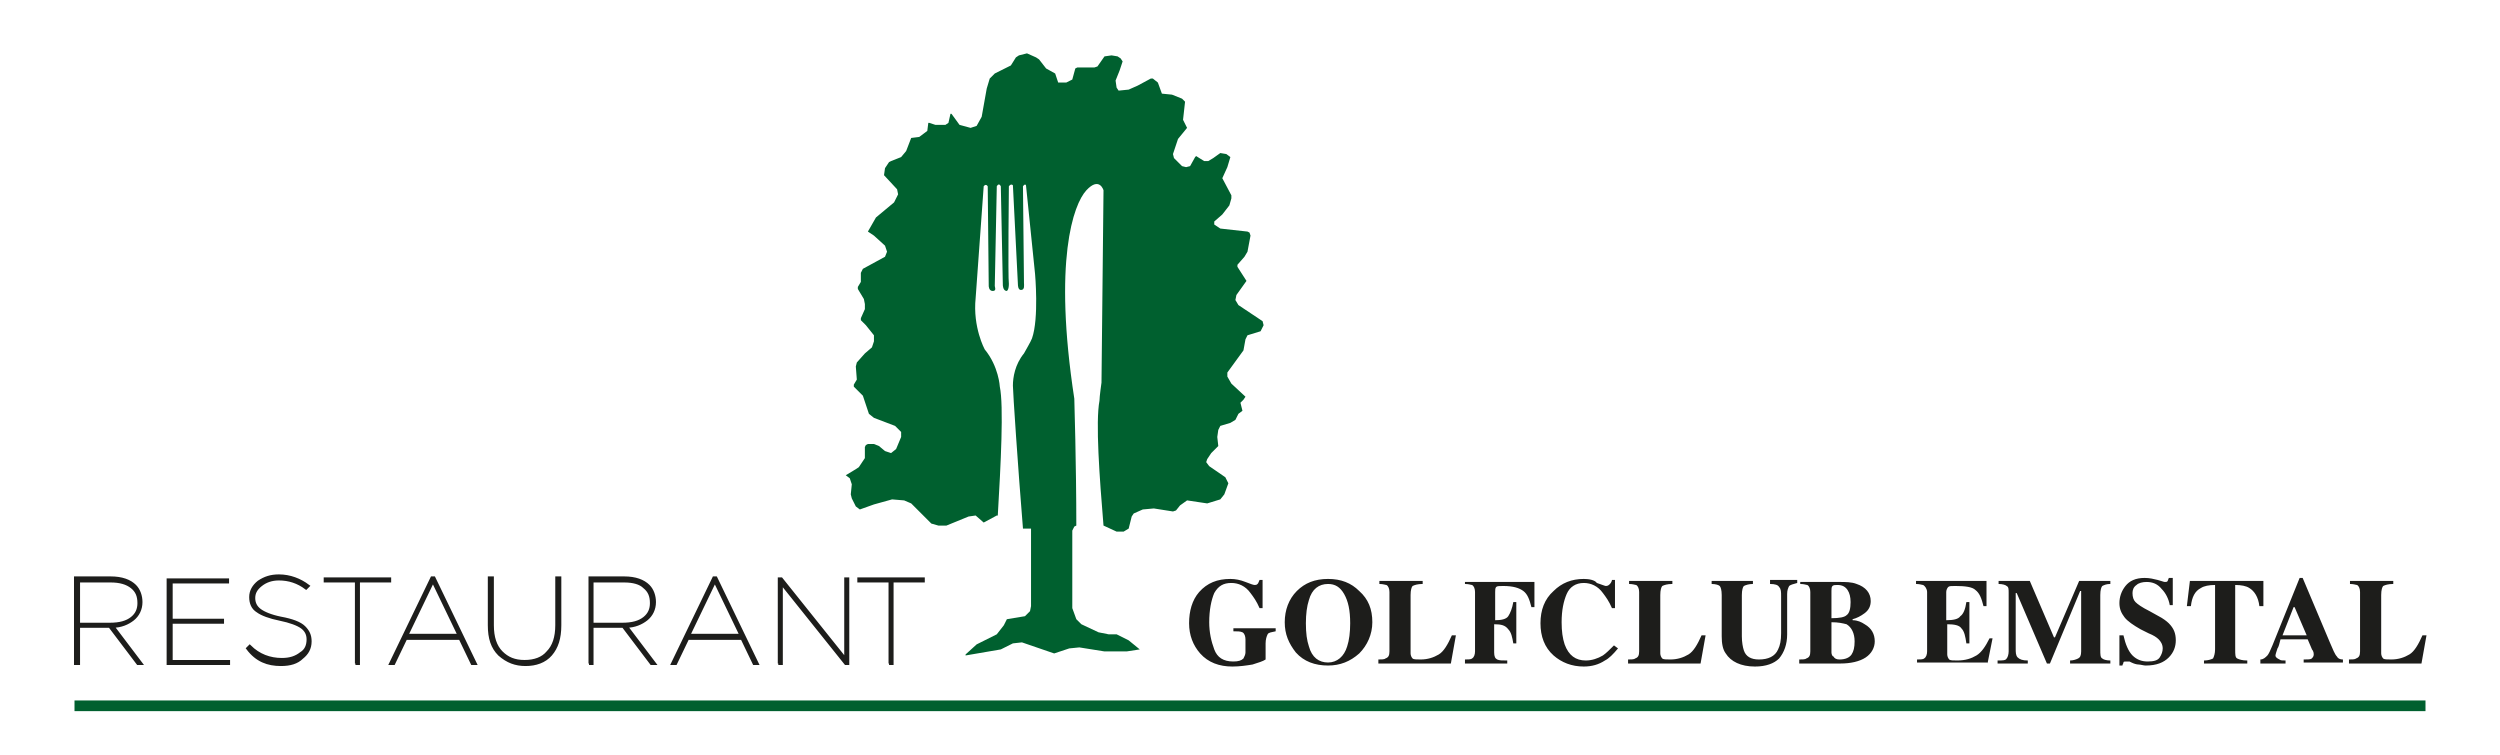 <?xml version="1.0" encoding="utf-8"?>
<!-- Generator: Adobe Illustrator 24.3.0, SVG Export Plug-In . SVG Version: 6.00 Build 0)  -->
<svg version="1.1" id="Ebene_1" xmlns="http://www.w3.org/2000/svg" xmlns:xlink="http://www.w3.org/1999/xlink" x="0px" y="0px"
	 viewBox="0 0 248.3 75" style="enable-background:new 0 0 248.3 75;" xml:space="preserve">
<style type="text/css">
	.st0{clip-path:url(#SVGID_2_);fill:#00602F;}
	.st1{clip-path:url(#SVGID_2_);fill:#1D1D1B;}
	.st2{clip-path:url(#SVGID_2_);fill:none;stroke:#1D1D1B;stroke-width:0.301;}
	.st3{fill:none;stroke:#00602F;stroke-width:1.061;}
</style>
<g>
	<defs>
		<rect id="SVGID_1_" y="-28.7" width="248.3" height="158.7"/>
	</defs>
	<clipPath id="SVGID_2_">
		<use xlink:href="#SVGID_1_"  style="overflow:visible;"/>
	</clipPath>
	<path class="st0" d="M123,30.3l-0.3-0.5l0.1-0.5l1-1.4l-0.9-1.4v-0.2l0.7-0.8l0.3-0.5l0.3-1.6l-0.1-0.3l-0.2-0.1l-2.7-0.3l-0.6-0.4
		V22l0.8-0.7l0.7-0.9l0.2-0.7l0-0.3l-0.9-1.7l0.5-1.1l0.3-1l-0.4-0.3l-0.6-0.1l-0.7,0.5L120,16h-0.4l-0.8-0.5l-0.1,0.1l-0.5,0.9
		l-0.4,0.1l-0.4-0.1l-0.8-0.8l-0.1-0.4l0.5-1.5l0.9-1.1l-0.4-0.8l0.2-1.8l-0.3-0.3l-1-0.4l-1-0.1L115,8.2l-0.5-0.4l-0.2,0L113,8.5
		l-0.9,0.4l-1,0.1l-0.2-0.3l-0.1-0.7l0.4-1l0.3-0.9l-0.2-0.3l-0.3-0.2l-0.6-0.1l-0.7,0.1l-0.7,1l-0.3,0.1h-1.7l-0.2,0.1l-0.3,1.1
		l-0.6,0.3l-0.8,0l-0.3-0.9l-0.9-0.5l-0.7-0.9l-0.3-0.2L102,5.3l-0.8,0.2l-0.3,0.2l-0.5,0.8l-1.6,0.8l-0.5,0.5l-0.3,1l-0.5,2.8
		l-0.5,0.9l-0.6,0.2l-1.1-0.3l-0.8-1.1h-0.1l-0.2,0.9l-0.3,0.2l-1,0l-0.6-0.2l-0.1,0l-0.1,0.8l-0.8,0.6l-0.8,0.1l-0.5,1.3l-0.5,0.6
		L88.5,16l-0.2,0.1l-0.4,0.6l-0.1,0.7l1.3,1.4l0.1,0.5l-0.4,0.8L87,21.6L86.2,23l0.6,0.4l1.1,1l0.2,0.6l-0.2,0.5l-2.2,1.2l-0.2,0.4
		V28l-0.3,0.5v0.2l0.6,1l0.1,0.5l0,0.5l-0.4,0.9l0,0.2l0.5,0.5l0.8,1l0,0.6l-0.2,0.6l-0.7,0.6L85.1,36L85,36.4l0.1,1.3l-0.3,0.5v0.2
		l0.9,0.9l0.6,1.8l0.5,0.4l2.1,0.8l0.6,0.6l0,0.5L89,44.6L88.5,45l-0.6-0.2l-0.6-0.5l-0.5-0.2h-0.6l-0.2,0.1l-0.1,0.2v1.1l-0.6,0.9
		l-0.3,0.2L84,47.2l0.4,0.3l0.2,0.6l-0.1,1l0.1,0.4l0.4,0.8l0.4,0.3l1.4-0.5l1.8-0.5l1.2,0.1l0.7,0.3l2,2l0.7,0.2l0.8,0l2.2-0.9
		l0.7-0.1l0.8,0.7l1.3-0.7l0.1,0c0.3-5.1,0.6-10.9,0.2-12.8c0,0-0.1-2-1.5-3.7c0,0-1.2-2.2-0.9-5.1l0.8-11.1c0,0,0.2-0.3,0.4,0
		l0.1,9.9c0,0,0,0.5,0.4,0.5c0.4,0,0.2-0.4,0.2-0.5c0-0.1,0.2-9.9,0.2-9.9s0.2-0.4,0.4,0l0.2,9.8c0,0,0,0.6,0.4,0.6
		c0,0,0.2-0.1,0.2-0.7c-0.1-0.6,0-9.7,0-9.7s0.2-0.3,0.4-0.1l0.5,9.9c0,0,0,0.5,0.3,0.5c0.4,0,0.3-0.5,0.3-0.7
		c0-0.2-0.1-9.6-0.1-9.6s0.2-0.3,0.3-0.1l0.9,8.8c0,0,0.4,4.4-0.3,6.4c-0.1,0.3-0.7,1.3-0.8,1.5c-0.9,1.1-1.1,2.4-1.1,3.2
		c0,0.6,0.5,8.1,1,14.2l0.2,0l0.6,0v7.7l-0.1,0.5l-0.5,0.5l-1.8,0.3l-0.3,0.6L99,63l-2,1l-1.1,1l0,0.1l3.5-0.6l1.2-0.6l0.9-0.1
		l3.2,1.1l1.5-0.5l1-0.1l2.5,0.4l2.2,0l1.3-0.2l-1.1-0.9l-1.2-0.6l-0.8,0l-1-0.2l-1.7-0.8l-0.5-0.5l-0.4-1.1l0-7.7l0.2-0.4l0.2-0.1
		c0-6-0.2-12.6-0.2-12.6c-2.1-13.7-0.1-19.3,1.2-20.7c1.3-1.4,1.7,0,1.7,0l-0.2,19.1c0,0-0.2,1.4-0.2,1.8c-0.4,2.1,0,7.6,0.4,12.4
		l1.3,0.6h0.7l0.5-0.3l0.3-1.2l0.2-0.3l0.9-0.4l1.1-0.1l1.9,0.3l0.3-0.1l0.4-0.5l0.7-0.5l2,0.3l1.3-0.4l0.4-0.5L122,48l-0.3-0.6
		l-1.6-1.1l-0.3-0.4l0.1-0.3l0.4-0.6l0.7-0.7l-0.1-0.9l0.1-0.7l0.2-0.4l1-0.3l0.5-0.3l0.3-0.6l0.4-0.3l-0.2-0.8l0.3-0.3l0.2-0.3
		l-1.4-1.3l-0.4-0.7l0-0.4l1.6-2.2l0.2-1.1l0.2-0.4l1.3-0.4l0.3-0.6l-0.1-0.4l-1.2-0.8L123,30.3z"/>
	<path class="st1" d="M233.4,65.9h7.1l0.5-2.8h-0.4c-0.4,0.9-0.8,1.6-1.3,1.9c-0.5,0.3-1.1,0.5-1.8,0.5c-0.4,0-0.7,0-0.8-0.1
		c-0.1-0.1-0.2-0.3-0.2-0.5v-5.8c0-0.5,0.1-0.8,0.2-0.9c0.2-0.1,0.5-0.2,1-0.2v-0.3h-4.3V58c0.4,0,0.6,0.1,0.7,0.1
		c0.2,0.1,0.3,0.4,0.3,0.7v5.9c0,0.4-0.1,0.6-0.4,0.7c-0.1,0.1-0.4,0.1-0.7,0.1V65.9z M224.5,65.9h2.5v-0.3c-0.3,0-0.5,0-0.6-0.1
		c-0.2-0.1-0.4-0.2-0.4-0.4c0-0.1,0.1-0.4,0.2-0.7c0.1-0.1,0.2-0.5,0.3-0.9h2.7l0.3,0.7c0.1,0.2,0.1,0.3,0.2,0.4
		c0.1,0.2,0.1,0.3,0.1,0.4c0,0.2-0.1,0.3-0.2,0.4c-0.1,0.1-0.4,0.1-0.8,0.1v0.3h3.9v-0.3c-0.3,0-0.5-0.1-0.6-0.3
		c-0.2-0.2-0.4-0.7-0.7-1.4l-2.7-6.4h-0.3l-2.7,6.7c-0.2,0.5-0.4,0.9-0.5,1c-0.2,0.2-0.4,0.4-0.7,0.4V65.9z M226.7,63.1l1.1-2.8h0.1
		l1.2,2.8H226.7z M217.2,60.2h0.4c0.1-0.9,0.4-1.5,1-1.8c0.3-0.2,0.8-0.3,1.4-0.3v6.4c0,0.4-0.1,0.7-0.2,0.9
		c-0.2,0.1-0.5,0.2-0.9,0.2v0.3h4.3v-0.3c-0.5,0-0.8-0.1-1-0.2c-0.2-0.1-0.2-0.4-0.2-0.9v-6.4c0.6,0,1.1,0.1,1.4,0.3
		c0.5,0.3,0.9,0.9,1,1.8h0.4l0-2.5h-7.3L217.2,60.2z M210.4,66.1h0.4c0-0.1,0.1-0.2,0.1-0.3c0-0.1,0.1-0.1,0.3-0.1c0,0,0.1,0,0.1,0
		c0.1,0,0.1,0,0.2,0l0.2,0.1c0.2,0.1,0.5,0.2,0.7,0.2c0.2,0,0.5,0.1,0.7,0.1c1.1,0,1.8-0.3,2.3-0.8c0.5-0.5,0.7-1.1,0.7-1.7
		c0-0.7-0.2-1.2-0.7-1.7c-0.2-0.2-0.6-0.5-1-0.7l-0.9-0.5c-0.8-0.4-1.2-0.7-1.4-0.9c-0.2-0.2-0.3-0.5-0.3-0.9c0-0.3,0.1-0.6,0.4-0.8
		c0.2-0.2,0.6-0.3,1-0.3c0.6,0,1.1,0.2,1.5,0.7c0.4,0.4,0.7,1,0.8,1.6h0.3v-2.7h-0.4c0,0.1-0.1,0.2-0.1,0.3
		c-0.1,0.1-0.1,0.1-0.3,0.1c-0.1,0-0.3-0.1-0.7-0.2c-0.4-0.1-0.8-0.2-1.3-0.2c-0.9,0-1.5,0.3-1.9,0.8c-0.4,0.5-0.6,1.1-0.6,1.7
		c0,0.6,0.2,1,0.5,1.4c0.3,0.4,0.9,0.8,1.6,1.2l0.8,0.4c0.5,0.2,0.8,0.4,1,0.6c0.2,0.2,0.4,0.5,0.4,0.9c0,0.3-0.1,0.6-0.3,0.9
		c-0.2,0.3-0.6,0.4-1.2,0.4c-0.6,0-1.1-0.2-1.5-0.6c-0.4-0.4-0.7-1.1-0.9-2h-0.4V66.1z M198.5,65.9h2.9v-0.3c-0.5,0-0.8-0.1-1-0.3
		c-0.2-0.2-0.2-0.5-0.2-0.9v-5.5h0.1l3,7h0.3l3-7.2h0.1v6c0,0.4-0.1,0.6-0.3,0.7c-0.2,0.1-0.5,0.2-0.8,0.2v0.3h4v-0.3
		c-0.4,0-0.7-0.1-0.8-0.2c-0.2-0.1-0.2-0.4-0.2-0.9v-5.4c0-0.5,0.1-0.8,0.2-0.9c0.2-0.1,0.4-0.2,0.8-0.2v-0.3h-3.1l-2.4,5.6H204
		l-2.4-5.6h-3.1V58c0.4,0,0.7,0.1,0.8,0.2c0.2,0.1,0.2,0.3,0.2,0.7v5.8c0,0.3-0.1,0.6-0.2,0.7c-0.1,0.2-0.4,0.2-0.9,0.2V65.9z
		 M197.4,65.9l0.5-2.5h-0.3c-0.4,0.8-0.8,1.4-1.3,1.7c-0.5,0.3-1.1,0.5-1.9,0.5c-0.4,0-0.7,0-0.8-0.1c-0.1-0.1-0.2-0.3-0.2-0.5v-3
		c0.7,0,1.2,0.1,1.4,0.4c0.3,0.3,0.4,0.8,0.5,1.5h0.3v-4.1h-0.3c-0.1,0.7-0.3,1.2-0.6,1.4c-0.2,0.3-0.7,0.4-1.4,0.4v-2.8
		c0-0.2,0.1-0.4,0.2-0.5c0.1-0.1,0.3-0.1,0.7-0.1c1,0,1.7,0.1,2,0.4c0.4,0.3,0.6,0.8,0.8,1.6h0.3v-2.5h-7V58c0.4,0,0.6,0.1,0.7,0.1
		c0.2,0.1,0.4,0.4,0.4,0.7v5.9c0,0.3-0.1,0.6-0.3,0.7c-0.1,0.1-0.4,0.1-0.7,0.1v0.3H197.4z M181.9,64.8v-3c0.7,0,1.1,0.1,1.5,0.2
		c0.5,0.3,0.8,0.9,0.8,1.7c0,0.6-0.1,1-0.3,1.3c-0.2,0.3-0.6,0.5-1.2,0.5c-0.3,0-0.5-0.1-0.6-0.3C182,65.2,181.9,65,181.9,64.8
		 M181.9,61.4v-2.7c0-0.2,0-0.4,0.1-0.5c0.1-0.1,0.3-0.1,0.5-0.1c0.5,0,0.8,0.2,1,0.5c0.2,0.3,0.3,0.7,0.3,1.2
		c0,0.6-0.1,1.1-0.4,1.3C183.2,61.3,182.7,61.4,181.9,61.4 M178.9,65.9h3.9c1,0,1.9-0.2,2.5-0.6c0.6-0.4,0.9-1,0.9-1.6
		c0-0.7-0.3-1.3-1-1.7c-0.3-0.2-0.7-0.4-1.2-0.4v-0.1c0.4-0.1,0.8-0.3,1.2-0.6c0.4-0.3,0.6-0.7,0.6-1.2c0-0.8-0.5-1.4-1.4-1.7
		c-0.5-0.2-1.1-0.2-1.8-0.2h-3.8V58c0.4,0,0.6,0.1,0.7,0.1c0.2,0.1,0.3,0.4,0.3,0.7v5.9c0,0.4-0.1,0.6-0.4,0.7
		c-0.1,0.1-0.4,0.1-0.7,0.1V65.9z M170,57.7V58c0.4,0,0.7,0.1,0.8,0.2c0.1,0.1,0.2,0.4,0.2,0.9v4.1c0,0.7,0.1,1.3,0.4,1.7
		c0.5,0.8,1.5,1.3,2.9,1.3c1.1,0,1.9-0.3,2.4-0.8c0.5-0.6,0.8-1.4,0.8-2.4V59c0-0.4,0.1-0.6,0.2-0.8c0.1-0.1,0.4-0.2,0.8-0.3v-0.3
		h-2.7V58c0.5,0,0.8,0.1,0.9,0.3c0.2,0.2,0.2,0.5,0.2,0.9v3.7c0,0.7-0.1,1.2-0.3,1.6c-0.3,0.7-1,1-1.9,1c-0.8,0-1.3-0.3-1.5-0.9
		c-0.1-0.3-0.2-0.8-0.2-1.4v-4.1c0-0.5,0.1-0.8,0.2-0.9c0.2-0.1,0.5-0.2,0.9-0.2v-0.3H170z M161.8,65.9h7.1l0.5-2.8H169
		c-0.4,0.9-0.8,1.6-1.3,1.9c-0.5,0.3-1.1,0.5-1.8,0.5c-0.4,0-0.7,0-0.8-0.1c-0.1-0.1-0.2-0.3-0.2-0.5v-5.8c0-0.5,0.1-0.8,0.2-0.9
		c0.2-0.1,0.5-0.2,1-0.2v-0.3h-4.3V58c0.4,0,0.6,0.1,0.7,0.1c0.2,0.1,0.3,0.4,0.3,0.7v5.9c0,0.4-0.1,0.6-0.4,0.7
		c-0.1,0.1-0.4,0.1-0.7,0.1V65.9z M157.3,57.5c-1.2,0-2.2,0.4-3,1.2c-0.9,0.8-1.3,1.9-1.3,3.2c0,1.3,0.4,2.4,1.3,3.2
		c0.8,0.7,1.8,1.1,3,1.1c0.8,0,1.5-0.2,2.1-0.6c0.4-0.2,0.8-0.6,1.3-1.2l-0.4-0.3c-0.4,0.4-0.8,0.8-1.1,1c-0.5,0.3-1.1,0.5-1.7,0.5
		c-1,0-1.7-0.5-2.1-1.6c-0.2-0.6-0.3-1.3-0.3-2.2c0-1.2,0.2-2.1,0.5-2.8c0.3-0.7,0.9-1.1,1.7-1.1c0.7,0,1.4,0.3,1.9,1
		c0.3,0.4,0.6,0.8,0.9,1.5h0.3v-2.8h-0.3c0,0.1-0.1,0.3-0.2,0.4c-0.1,0.1-0.2,0.2-0.4,0.2c-0.1,0-0.3-0.1-0.9-0.3
		C158.4,57.6,157.8,57.5,157.3,57.5 M145.3,65.9h4.4v-0.3c-0.5,0-0.8,0-1-0.1c-0.2-0.1-0.3-0.3-0.3-0.7v-2.8c0.7,0,1.1,0.1,1.4,0.5
		c0.3,0.3,0.4,0.8,0.5,1.4h0.3v-4.1h-0.3c-0.1,0.6-0.3,1.1-0.5,1.4c-0.2,0.3-0.7,0.4-1.3,0.4v-2.8c0-0.2,0-0.4,0.1-0.5
		s0.3-0.1,0.7-0.1c1,0,1.6,0.2,2,0.5c0.4,0.3,0.6,0.8,0.8,1.6h0.3v-2.5h-6.9V58c0.4,0,0.6,0.1,0.7,0.1c0.2,0.1,0.3,0.4,0.3,0.7v5.9
		c0,0.3-0.1,0.6-0.3,0.7c-0.1,0.1-0.4,0.1-0.7,0.1V65.9z M137,65.9h7.1l0.5-2.8h-0.4c-0.4,0.9-0.8,1.6-1.3,1.9
		c-0.5,0.3-1.1,0.5-1.8,0.5c-0.4,0-0.7,0-0.8-0.1c-0.1-0.1-0.2-0.3-0.2-0.5v-5.8c0-0.5,0.1-0.8,0.2-0.9c0.2-0.1,0.5-0.2,1-0.2v-0.3
		H137V58c0.4,0,0.6,0.1,0.7,0.1c0.2,0.1,0.3,0.4,0.3,0.7v5.9c0,0.4-0.1,0.6-0.4,0.7c-0.1,0.1-0.4,0.1-0.7,0.1V65.9z M131.9,57.5
		c-1.3,0-2.3,0.4-3.1,1.2c-0.8,0.8-1.2,1.9-1.2,3.1c0,1.2,0.4,2.1,1.1,3c0.8,0.9,1.9,1.3,3.2,1.3c1.2,0,2.2-0.4,3.1-1.2
		c0.8-0.8,1.3-1.9,1.3-3.1c0-1.3-0.4-2.3-1.3-3.1C134.2,57.9,133.2,57.5,131.9,57.5 M131.9,65.8c-0.9,0-1.6-0.5-1.9-1.6
		c-0.2-0.6-0.3-1.3-0.3-2.3c0-0.9,0.1-1.7,0.3-2.3c0.3-1.1,1-1.6,1.9-1.6c0.7,0,1.2,0.3,1.6,1c0.4,0.7,0.6,1.6,0.6,2.9
		c0,0.9-0.1,1.7-0.3,2.3C133.5,65.2,132.8,65.8,131.9,65.8 M118.1,61.9c0,1.2,0.4,2.2,1.1,3c0.8,0.9,1.9,1.3,3.2,1.3
		c0.7,0,1.4-0.1,2-0.2c0.6-0.2,1-0.3,1.3-0.5v-1.6c0-0.4,0.1-0.7,0.2-0.9c0.1-0.2,0.4-0.2,0.8-0.3v-0.3h-4.2v0.3
		c0.4,0,0.7,0,0.9,0.1c0.2,0.1,0.3,0.4,0.3,0.7v1.3c0,0.2-0.1,0.4-0.2,0.6c-0.2,0.2-0.5,0.3-1,0.3c-1,0-1.6-0.4-1.9-1.2
		c-0.3-0.8-0.5-1.7-0.5-2.7c0-1.2,0.2-2.2,0.5-2.9c0.4-0.7,0.9-1,1.7-1c0.7,0,1.4,0.3,1.9,1c0.3,0.4,0.6,0.8,0.9,1.5h0.3v-2.8h-0.3
		c-0.1,0.2-0.1,0.3-0.2,0.4c-0.1,0.1-0.2,0.1-0.3,0.1c-0.1,0-0.4-0.1-0.9-0.3c-0.5-0.2-1-0.3-1.5-0.3c-1.3,0-2.3,0.4-3.1,1.3
		C118.4,59.6,118.1,60.7,118.1,61.9"/>
	<path class="st1" d="M88.3,65.9h0.3v-8.2h3.1v-0.2h-6.4v0.2h3.1V65.9z M77.3,65.9h0.3v-8l6.4,8h0.2v-8.4H84v8l-6.4-8h-0.2V65.9z
		 M68.4,63.1l2.6-5.4l2.6,5.4H68.4z M66.8,65.9h0.3l1.2-2.5h5.4l1.2,2.5h0.3l-4.1-8.5h-0.2L66.8,65.9z M58.8,62v-4.3h3.2
		c0.9,0,1.6,0.2,2,0.6c0.5,0.4,0.7,0.9,0.7,1.6v0c0,0.6-0.2,1.1-0.7,1.5c-0.5,0.4-1.2,0.6-2.2,0.6H58.8z M58.5,65.9h0.3v-3.7h3.1
		l2.8,3.7H65l-2.8-3.7c0.8,0,1.5-0.3,2-0.7c0.5-0.4,0.8-1,0.8-1.7v0c0-0.6-0.2-1.2-0.6-1.6c-0.5-0.5-1.3-0.8-2.4-0.8h-3.4V65.9z
		 M52.2,66c1,0,1.9-0.3,2.5-1c0.6-0.7,0.9-1.6,0.9-2.9v-4.7h-0.3v4.7c0,1.2-0.3,2.1-0.9,2.7c-0.5,0.6-1.3,0.9-2.3,0.9
		c-1,0-1.7-0.3-2.3-0.9c-0.6-0.6-0.9-1.5-0.9-2.7v-4.7h-0.3v4.7c0,1.3,0.3,2.2,1,2.9C50.4,65.7,51.2,66,52.2,66 M40.4,63.1l2.6-5.4
		l2.6,5.4H40.4z M38.8,65.9h0.3l1.2-2.5h5.4l1.2,2.5h0.3l-4.1-8.5h-0.2L38.8,65.9z M35.3,65.9h0.3v-8.2h3.1v-0.2h-6.4v0.2h3.1V65.9z
		 M27.9,66c0.9,0,1.6-0.2,2.1-0.7c0.5-0.4,0.8-0.9,0.8-1.6v0c0-0.6-0.2-1-0.6-1.4c-0.4-0.4-1.2-0.7-2.3-0.9c-1-0.2-1.7-0.5-2.1-0.8
		c-0.4-0.3-0.6-0.7-0.6-1.2v0c0-0.5,0.2-0.9,0.7-1.3c0.5-0.4,1.1-0.6,1.8-0.6c1,0,1.9,0.3,2.7,0.9l0.2-0.2c-0.8-0.6-1.8-1-2.9-1
		c-0.8,0-1.4,0.2-2,0.6c-0.5,0.4-0.8,0.9-0.8,1.5v0c0,0.6,0.2,1.1,0.7,1.4c0.4,0.3,1.2,0.6,2.2,0.8c1,0.2,1.8,0.5,2.2,0.8
		c0.4,0.3,0.6,0.7,0.6,1.2v0c0,0.6-0.2,1.1-0.7,1.4c-0.5,0.4-1.1,0.6-1.9,0.6c-1.2,0-2.3-0.4-3.2-1.3l-0.2,0.2
		C25.5,65.6,26.6,66,27.9,66 M16.7,65.9h6v-0.2H17v-3.9h5.1v-0.2H17v-3.8h5.6v-0.2h-5.9V65.9z M7.8,62v-4.3h3.2
		c0.9,0,1.6,0.2,2.1,0.6c0.5,0.4,0.7,0.9,0.7,1.6v0c0,0.6-0.2,1.1-0.7,1.5c-0.5,0.4-1.2,0.6-2.2,0.6H7.8z M7.5,65.9h0.3v-3.7h3.1
		l2.8,3.7H14l-2.8-3.7c0.8,0,1.5-0.3,2-0.7c0.5-0.4,0.8-1,0.8-1.7v0c0-0.6-0.2-1.2-0.6-1.6c-0.5-0.5-1.3-0.8-2.4-0.8H7.5V65.9z"/>
	<path class="st2" d="M88.3,65.9h0.3v-8.2h3.1v-0.2h-6.4v0.2h3.1V65.9z M77.3,65.9h0.3v-8l6.4,8h0.2v-8.4H84v8l-6.4-8h-0.2V65.9z
		 M68.4,63.1l2.6-5.4l2.6,5.4H68.4z M66.8,65.9h0.3l1.2-2.5h5.4l1.2,2.5h0.3l-4.1-8.5h-0.2L66.8,65.9z M58.8,62v-4.3h3.2
		c0.9,0,1.6,0.2,2,0.6c0.5,0.4,0.7,0.9,0.7,1.6v0c0,0.6-0.2,1.1-0.7,1.5c-0.5,0.4-1.2,0.6-2.2,0.6H58.8z M58.5,65.9h0.3v-3.7h3.1
		l2.8,3.7H65l-2.8-3.7c0.8,0,1.5-0.3,2-0.7c0.5-0.4,0.8-1,0.8-1.7v0c0-0.6-0.2-1.2-0.6-1.6c-0.5-0.5-1.3-0.8-2.4-0.8h-3.4V65.9z
		 M52.2,66c1,0,1.9-0.3,2.5-1c0.6-0.7,0.9-1.6,0.9-2.9v-4.7h-0.3v4.7c0,1.2-0.3,2.1-0.9,2.7c-0.5,0.6-1.3,0.9-2.3,0.9
		c-1,0-1.7-0.3-2.3-0.9c-0.6-0.6-0.9-1.5-0.9-2.7v-4.7h-0.3v4.7c0,1.3,0.3,2.2,1,2.9C50.4,65.7,51.2,66,52.2,66z M40.4,63.1l2.6-5.4
		l2.6,5.4H40.4z M38.8,65.9h0.3l1.2-2.5h5.4l1.2,2.5h0.3l-4.1-8.5h-0.2L38.8,65.9z M35.3,65.9h0.3v-8.2h3.1v-0.2h-6.4v0.2h3.1V65.9z
		 M27.9,66c0.9,0,1.6-0.2,2.1-0.7c0.5-0.4,0.8-0.9,0.8-1.6v0c0-0.6-0.2-1-0.6-1.4c-0.4-0.4-1.2-0.7-2.3-0.9c-1-0.2-1.7-0.5-2.1-0.8
		c-0.4-0.3-0.6-0.7-0.6-1.2v0c0-0.5,0.2-0.9,0.7-1.3c0.5-0.4,1.1-0.6,1.8-0.6c1,0,1.9,0.3,2.7,0.9l0.2-0.2c-0.8-0.6-1.8-1-2.9-1
		c-0.8,0-1.4,0.2-2,0.6c-0.5,0.4-0.8,0.9-0.8,1.5v0c0,0.6,0.2,1.1,0.7,1.4c0.4,0.3,1.2,0.6,2.2,0.8c1,0.2,1.8,0.5,2.2,0.8
		c0.4,0.3,0.6,0.7,0.6,1.2v0c0,0.6-0.2,1.1-0.7,1.4c-0.5,0.4-1.1,0.6-1.9,0.6c-1.2,0-2.3-0.4-3.2-1.3l-0.2,0.2
		C25.5,65.6,26.6,66,27.9,66z M16.7,65.9h6v-0.2H17v-3.9h5.1v-0.2H17v-3.8h5.6v-0.2h-5.9V65.9z M7.8,62v-4.3h3.2
		c0.9,0,1.6,0.2,2.1,0.6c0.5,0.4,0.7,0.9,0.7,1.6v0c0,0.6-0.2,1.1-0.7,1.5c-0.5,0.4-1.2,0.6-2.2,0.6H7.8z M7.5,65.9h0.3v-3.7h3.1
		l2.8,3.7H14l-2.8-3.7c0.8,0,1.5-0.3,2-0.7c0.5-0.4,0.8-1,0.8-1.7v0c0-0.6-0.2-1.2-0.6-1.6c-0.5-0.5-1.3-0.8-2.4-0.8H7.5V65.9z"/>
</g>
<line class="st3" x1="7.4" y1="70.1" x2="240.9" y2="70.1"/>
</svg>
